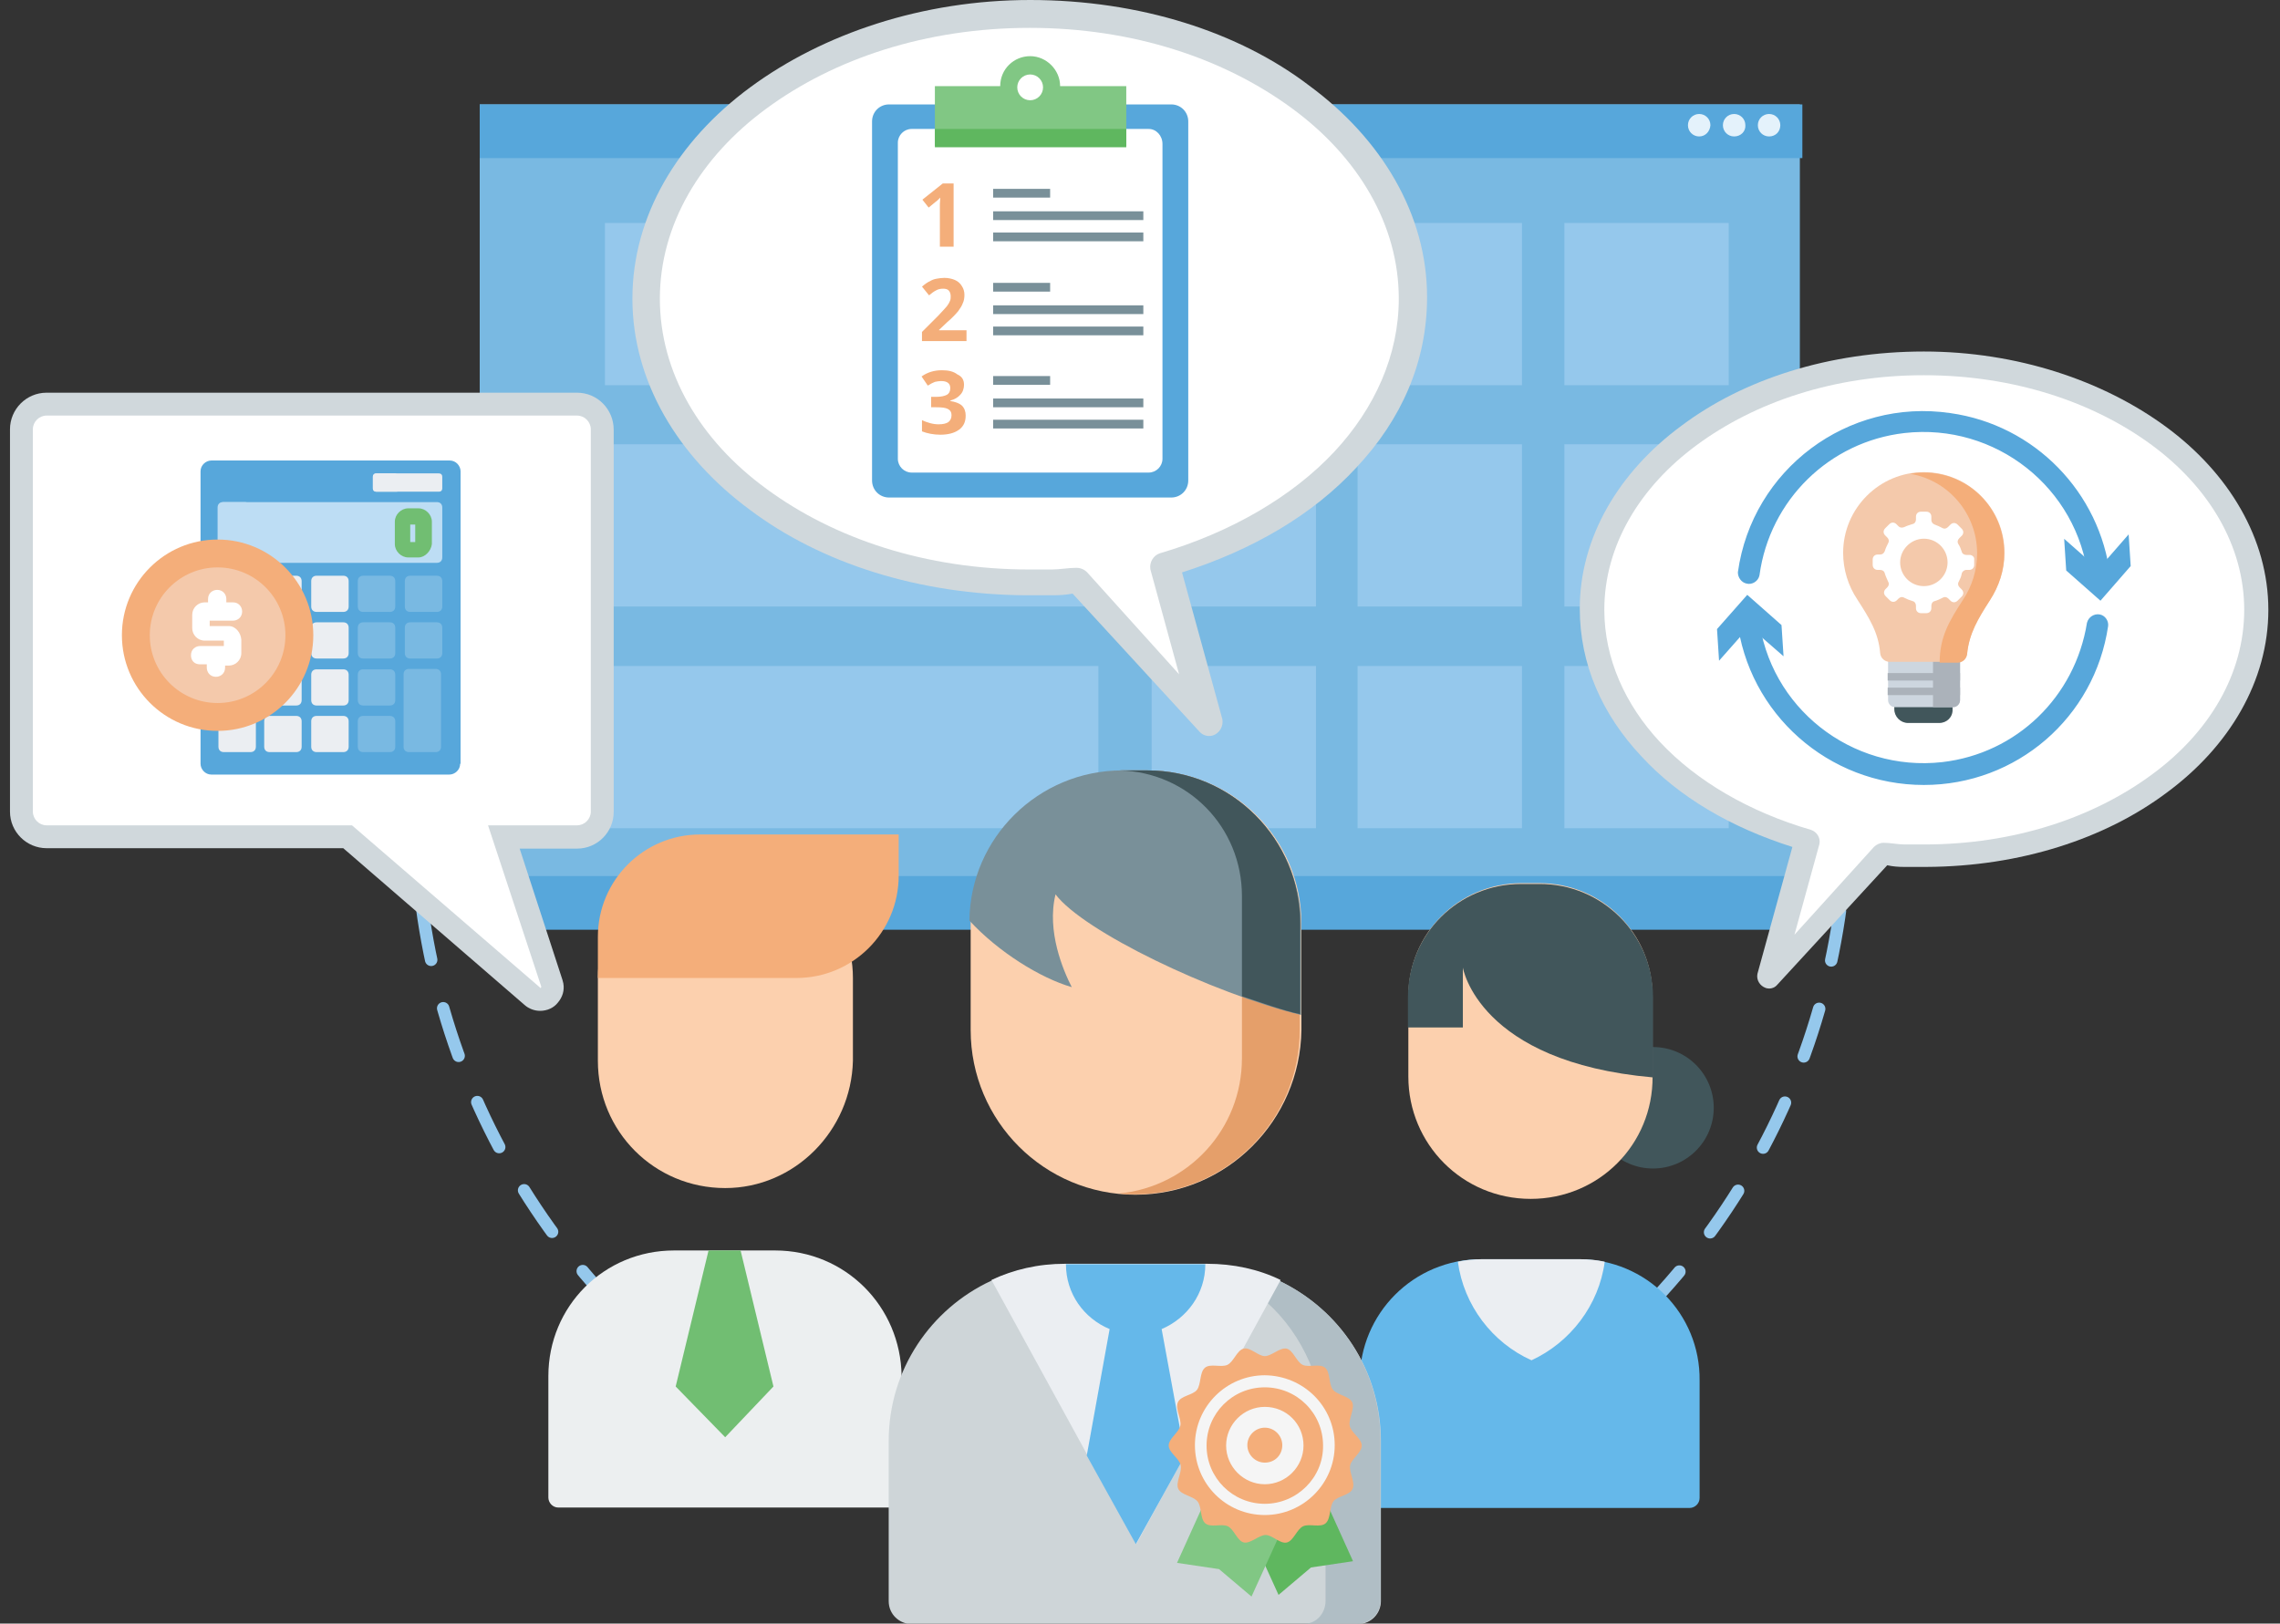 <?xml version="1.0" encoding="utf-8"?>
<!-- Generator: Adobe Illustrator 21.1.0, SVG Export Plug-In . SVG Version: 6.00 Build 0)  -->
<svg version="1.1" id="design" xmlns="http://www.w3.org/2000/svg" xmlns:xlink="http://www.w3.org/1999/xlink" x="0px" y="0px"
	 viewBox="0 0 548 390.3" style="enable-background:new 0 0 548 390.3;" xml:space="preserve">
<rect x="0" y="0" width="548" height="390.3" fill="#333333" stroke="none"/>
<style type="text/css">
	.st0{fill:none;stroke:#95C8EC;stroke-width:3;stroke-linecap:round;stroke-miterlimit:10;stroke-dasharray:12.011,12.011;}
	.st1{display:none;}
	.st2{display:inline;fill:#6A797F;}
	.st3{display:inline;fill:#F5FBF7;}
	.st4{display:inline;fill:#D0D8DC;}
	.st5{display:inline;fill:#90A4AE;}
	.st6{fill:#79B9E2;}
	.st7{fill:#57A7DB;}
	.st8{fill:#E4F2FB;}
	.st9{fill:#95C8EC;}
	.st10{fill:#D0D8DC;}
	.st11{fill:#FFFFFF;}
	.st12{fill:#81C784;}
	.st13{fill:#5FB75F;}
	.st14{fill:#799099;}
	.st15{fill:#F4AE7A;}
	.st16{fill:#BDDDF4;}
	.st17{fill:#EBEEF2;}
	.st18{fill:#71BE72;}
	.st19{fill:#F4C9AB;}
	.st20{fill:#57A7DB;stroke:#57A7DB;stroke-miterlimit:10;}
	.st21{fill:#41565B;}
	.st22{fill:#CDD6DF;}
	.st23{fill:#ABB2BA;}
	.st24{fill:#FCD0AE;}
	.st25{fill:#ECEFF0;}
	.st26{fill:#65B8EA;}
	.st27{fill:#CED5D8;}
	.st28{fill:#B0BEC5;}
	.st29{fill:#E59F6A;}
	.st30{fill:#F5F5F5;}
</style>
<g>
	<circle class="st0" cx="271.9" cy="195.1" r="172"/>
</g>
<g>
	<g id="_Group_6_3_" class="st1">
		<path id="_Path_4_3_" class="st2" d="M131.8,26.4c-4.1,0-7.5,3.4-7.5,7.5l0,0l0,0v183.7c0,4.1,3.3,7.5,7.2,7.5l0,0h284.7
			c4.1,0,7.5-3.4,7.5-7.5l0,0V33.9c0-4.1-3.4-7.5-7.5-7.5l0,0L131.8,26.4L131.8,26.4z"/>
		<path id="_Path_5_3_" class="st3" d="M108.1,233.4H440c8.7,0,15.7-7.1,15.7-15.7H92.2C92.2,226.3,99.3,233.4,108.1,233.4z"/>
		<path id="_Path_6_3_" class="st4" d="M94.7,226.1c2.9,4.5,8,7.2,13.2,7.5h331.9c5.4,0.1,10.5-2.7,13.2-7.5H94.7z"/>
		<circle id="_Path_7_3_" class="st5" cx="121" cy="221.4" r="1.7"/>
		<circle id="_Path_8_3_" class="st5" cx="116.1" cy="221.4" r="1.9"/>
		<circle id="_Path_9_3_" class="st5" cx="111.2" cy="221.4" r="1.9"/>
	</g>
	<g>
		<g id="_Group_2-2_4_">
			<rect x="115.3" y="25.1" class="st6" width="317.3" height="197.9"/>
		</g>
		<rect id="_Path_18_3_" x="115.3" y="25.1" class="st7" width="317.9" height="12.9"/>
		<rect id="_Path_18_1_" x="115.3" y="210.6" class="st7" width="317.9" height="12.9"/>
		<g id="_Group_4_4_">
			<path id="_Path_19_3_" class="st8" d="M408.4,32.8L408.4,32.8c-1.5,0-2.7-1.2-2.7-2.7l0,0c0-1.5,1.2-2.7,2.7-2.7l0,0
				c1.5,0,2.7,1.2,2.7,2.7l0,0C411,31.6,409.9,32.8,408.4,32.8z"/>
			<path id="_Path_20_3_" class="st8" d="M416.8,32.8L416.8,32.8c-1.5,0-2.7-1.2-2.7-2.7l0,0c0-1.5,1.2-2.7,2.7-2.7l0,0
				c1.5,0,2.7,1.2,2.7,2.7l0,0C419.6,31.6,418.4,32.8,416.8,32.8z"/>
			<path id="_Path_21_3_" class="st8" d="M425.2,32.8L425.2,32.8c-1.5,0-2.7-1.2-2.7-2.7l0,0c0-1.5,1.2-2.7,2.7-2.7l0,0
				c1.5,0,2.7,1.2,2.7,2.7l0,0C427.9,31.6,426.8,32.8,425.2,32.8z"/>
		</g>
		<rect id="_Path_23_3_" x="276.8" y="53.6" class="st9" width="39.5" height="39"/>
		<rect id="_Path_25_4_" x="145.4" y="106.8" class="st9" width="118.6" height="39"/>
		<rect id="_Path_25_5_" x="145.4" y="53.6" class="st9" width="118.6" height="39"/>
		<rect id="_Path_26_3_" x="145.4" y="160.1" class="st9" width="118.6" height="39"/>
		<rect id="_Path_27_5_" x="326.3" y="53.6" class="st9" width="39.5" height="39"/>
		<rect id="_Path_28_3_" x="276.8" y="106.8" class="st9" width="39.5" height="39"/>
		<rect id="_Path_29_3_" x="326.3" y="106.8" class="st9" width="39.5" height="39"/>
		<rect id="_Path_30_4_" x="376" y="106.8" class="st9" width="39.5" height="39"/>
		<rect id="_Path_30-2_4_" x="376" y="53.6" class="st9" width="39.5" height="39"/>
		<rect id="_Path_31_3_" x="276.8" y="160.1" class="st9" width="39.5" height="39"/>
		<rect id="_Path_32_3_" x="326.3" y="160.1" class="st9" width="39.5" height="39"/>
		<rect id="_Path_32_4_" x="376" y="160.1" class="st9" width="39.5" height="39"/>
	</g>
</g>
<g>
	<g>
		<path class="st10" d="M152,71.8c0,19.8,10.9,38,28.3,50.8c16.9,12.7,40.5,20.4,66.6,20.5h6.2c1.5,0,3.1-0.1,4.7-0.4l30.6,33.3
			c0.9,0.9,2.1,1.1,3.1,0.8c1.6-0.5,2.6-2.2,2.3-3.9l-9.7-35.3c17-5.4,31.5-13.9,41.9-25.2c10.9-11.6,17-25.5,17-41
			c0-19.8-10.9-38-28.3-50.8C297.8,7.7,274,0,247.6,0c-25.9,0-49.8,8.1-67.3,21S152,52,152,71.8z"/>
		<g id="XMLID_2_">
			<g>
				<path class="st11" d="M158.6,71.8c0,17.8,9.7,34.1,25.6,45.7c16.3,12,38.4,19.4,63.2,19.4h5.4c2,0,3.9-0.4,5.9-0.4
					c1,0,2,0.4,2.7,1.2l22,24.4l-6.9-25.2c-0.3-1.7,0.7-3.4,2.3-3.9c17-5,31.8-13.6,41.9-24.4c9.7-10.4,15.5-23.2,15.5-36.8
					c0-17.8-9.8-34.1-25.6-45.7c-16.3-12-38.2-19.4-63.1-19.4s-47,7.4-63.3,19.4C168.4,37.7,158.6,54,158.6,71.8z"/>
			</g>
			<g>
			</g>
		</g>
	</g>
	<g>
		<g>
			<g>
				<g>
					<g>
						<g>
							<g>
								<g>
									<g>
										<path class="st7" d="M251.7,25.1c-2.3,0-5.9,0-8.2,0h-29.8c-2.3,0-4.1,1.8-4.1,4.1v86.3c0,2.3,1.8,4.1,4.1,4.1h29.8
											c2.3,0,5.9,0,8.2,0h29.8c2.3,0,4.1-1.8,4.1-4.1V29.2c0-2.3-1.8-4.1-4.1-4.1L251.7,25.1z"/>
									</g>
								</g>
							</g>
							<g>
								<g>
									<g>
										<g>
											<g>
												<g>
													<g>
														<g>
															<g>
																<path class="st11" d="M276.1,31h-57c-1.8,0-3.3,1.5-3.3,3.3v76c0,1.8,1.5,3.3,3.3,3.3h57c1.8,0,3.3-1.5,3.3-3.3
																	V48.2V34.6C279.4,32.6,277.9,31,276.1,31z"/>
															</g>
														</g>
													</g>
												</g>
											</g>
										</g>
									</g>
								</g>
							</g>
							<g>
								<g>
									<path class="st12" d="M254.8,20.7c0-3.9-3.3-7.2-7.2-7.2s-7.2,3.1-7.2,7.2h-15.7v14.4h46V20.7H254.8z"/>
								</g>
							</g>
						</g>
					</g>
				</g>
				<g>
					<g>
						<circle class="st11" cx="247.6" cy="21" r="3.1"/>
					</g>
				</g>
			</g>
			<g>
				<g>
					<rect x="224.7" y="31" class="st13" width="46" height="4.4"/>
				</g>
			</g>
			<g>
				<g>
					<g>
						<g>
							<rect x="238.7" y="45.4" class="st14" width="13.7" height="2.1"/>
						</g>
					</g>
					<g>
						<g>
							<rect x="238.7" y="50.8" class="st14" width="36.1" height="2.1"/>
						</g>
					</g>
					<g>
						<g>
							<rect x="238.7" y="55.9" class="st14" width="36.1" height="2.1"/>
						</g>
					</g>
				</g>
				<g>
					<g>
						<g>
							<rect x="238.7" y="73.4" class="st14" width="36.1" height="2.1"/>
						</g>
					</g>
					<g>
						<g>
							<rect x="238.7" y="78.5" class="st14" width="36.1" height="2.1"/>
						</g>
					</g>
					<g>
						<g>
							<rect x="238.7" y="68" class="st14" width="13.7" height="2.1"/>
						</g>
					</g>
				</g>
				<g>
					<g>
						<g>
							<rect x="238.7" y="95.8" class="st14" width="36.1" height="2.1"/>
						</g>
					</g>
					<g>
						<g>
							<rect x="238.7" y="100.9" class="st14" width="36.1" height="2.1"/>
						</g>
					</g>
					<g>
						<g>
							<rect x="238.7" y="90.4" class="st14" width="13.7" height="2.1"/>
						</g>
					</g>
				</g>
				<g>
					<path class="st15" d="M229.1,59.3h-3.2v-8.8l0-1.4l0.1-1.6c-0.5,0.5-0.9,0.9-1.1,1l-1.7,1.4l-1.5-1.9l4.9-3.9h2.6V59.3z"/>
				</g>
				<g>
					<path class="st15" d="M232.2,82h-10.6v-2.2l3.8-3.8c1.1-1.2,1.9-2,2.2-2.4c0.3-0.4,0.6-0.9,0.7-1.2c0.2-0.4,0.2-0.8,0.2-1.2
						c0-0.6-0.2-1.1-0.5-1.4c-0.3-0.3-0.8-0.4-1.3-0.4c-0.6,0-1.2,0.1-1.7,0.4c-0.6,0.3-1.1,0.7-1.7,1.2l-1.7-2.1
						c0.7-0.6,1.4-1.1,1.9-1.3c0.5-0.3,1-0.5,1.6-0.6c0.6-0.1,1.2-0.2,1.9-0.2c0.9,0,1.8,0.2,2.5,0.5c0.7,0.3,1.3,0.8,1.7,1.5
						c0.4,0.6,0.6,1.3,0.6,2.1c0,0.7-0.1,1.4-0.4,2c-0.2,0.6-0.6,1.2-1.1,1.9c-0.5,0.6-1.4,1.6-2.7,2.7l-1.9,1.8v0.1h6.6V82z"/>
				</g>
				<g>
					<path class="st15" d="M231.7,92.5c0,0.9-0.3,1.8-0.9,2.4c-0.6,0.7-1.4,1.1-2.4,1.4v0.1c1.2,0.2,2.1,0.5,2.8,1.1
						c0.6,0.6,0.9,1.4,0.9,2.4c0,1.5-0.5,2.6-1.6,3.4s-2.6,1.2-4.5,1.2c-1.6,0-3.1-0.3-4.4-0.8v-2.7c0.6,0.3,1.2,0.5,1.9,0.7
						c0.7,0.2,1.4,0.3,2.1,0.3c1.1,0,1.8-0.2,2.3-0.5c0.5-0.4,0.8-0.9,0.8-1.7c0-0.7-0.3-1.2-0.9-1.5c-0.6-0.3-1.5-0.4-2.8-0.4h-1.2
						v-2.5h1.2c1.2,0,2-0.2,2.6-0.5c0.5-0.3,0.8-0.8,0.8-1.6c0-1.1-0.7-1.7-2.2-1.7c-0.5,0-1,0.1-1.5,0.2c-0.5,0.2-1.1,0.5-1.7,0.9
						l-1.5-2.2c1.4-1,3-1.5,4.9-1.5c1.6,0,2.8,0.3,3.7,1C231.2,90.5,231.7,91.3,231.7,92.5z"/>
				</g>
			</g>
		</g>
	</g>
</g>
<g>
	<g>
		<path class="st11" d="M129.9,240.3c-0.7,0-1.4-0.3-1.9-0.7l-44.4-38.3H11.2c-3.3,0-6.1-2.7-6.1-6.1v-91.9c0-3.3,2.7-6.1,6.1-6.1
			h127.5c3.3,0,6.1,2.7,6.1,6.1v91.9c0,3.3-2.7,6.1-6.1,6.1h-17.6l11.7,35.4l0,0.2c0.1,0.9-0.1,1.7-0.7,2.4
			C131.6,240,130.8,240.3,129.9,240.3z"/>
		<path class="st10" d="M138.7,99.9c1.8,0,3.3,1.5,3.3,3.3v91.9c0,1.8-1.5,3.3-3.3,3.3h-21.4l12.8,38.8c0,0.1-0.1,0.3-0.2,0.3
			c0,0-0.1,0-0.1-0.1l-45.2-39H11.2c-1.8,0-3.3-1.5-3.3-3.3v-91.9c0-1.8,1.5-3.3,3.3-3.3H138.7 M138.7,94.4H11.2
			c-4.9,0-8.8,4-8.8,8.8v91.9c0,4.9,4,8.8,8.8,8.8h71.3l43.6,37.7c1,0.9,2.4,1.4,3.7,1.4c1.7,0,3.3-0.7,4.3-2
			c1.1-1.3,1.6-2.9,1.3-4.6l-0.1-0.4l-0.1-0.4L124.9,204h13.8c4.9,0,8.8-4,8.8-8.8v-91.9C147.5,98.4,143.6,94.4,138.7,94.4
			L138.7,94.4z"/>
	</g>
	<g>
		<g>
			<path class="st7" d="M110.6,183.6c0,1.5-1.3,2.6-2.6,2.6H50.8c-1.5,0-2.6-1.3-2.6-2.6v-70.3c0-1.5,1.3-2.6,2.6-2.6h57.3
				c1.5,0,2.6,1.3,2.6,2.6V183.6z"/>
		</g>
		<g>
			<path class="st16" d="M106.3,134c0,0.8-0.5,1.3-1.3,1.3H53.8c-0.8,0-1.3-0.5-1.3-1.3v-12c0-0.8,0.5-1.3,1.3-1.3H105
				c0.8,0,1.3,0.5,1.3,1.3V134z"/>
			<path class="st16" d="M58.2,134v-12c0-0.8,0.5-1.3,1.3-1.3h-5.9c-0.8,0-1.3,0.5-1.3,1.3v12c0,0.8,0.5,1.3,1.3,1.3h5.9
				C58.7,135.3,58.2,134.8,58.2,134z"/>
		</g>
		<g>
			<path class="st17" d="M61.5,145.8c0,0.8-0.5,1.3-1.3,1.3h-6.4c-0.8,0-1.3-0.5-1.3-1.3v-6.1c0-0.8,0.5-1.3,1.3-1.3h6.4
				c0.8,0,1.3,0.5,1.3,1.3V145.8z"/>
			<path class="st17" d="M72.5,145.8c0,0.8-0.5,1.3-1.3,1.3h-6.4c-0.8,0-1.3-0.5-1.3-1.3v-6.1c0-0.8,0.5-1.3,1.3-1.3h6.4
				c0.8,0,1.3,0.5,1.3,1.3V145.8z"/>
			<path class="st17" d="M83.8,145.8c0,0.8-0.5,1.3-1.3,1.3h-6.4c-0.8,0-1.3-0.5-1.3-1.3v-6.1c0-0.8,0.5-1.3,1.3-1.3h6.4
				c0.8,0,1.3,0.5,1.3,1.3V145.8L83.8,145.8z"/>
		</g>
		<g>
			<path class="st6" d="M95,145.8c0,0.8-0.5,1.3-1.3,1.3h-6.4c-0.8,0-1.3-0.5-1.3-1.3v-6.1c0-0.8,0.5-1.3,1.3-1.3h6.4
				c0.8,0,1.3,0.5,1.3,1.3V145.8z"/>
			<path class="st6" d="M106.3,145.8c0,0.8-0.5,1.3-1.3,1.3h-6.4c-0.8,0-1.3-0.5-1.3-1.3v-6.1c0-0.8,0.5-1.3,1.3-1.3h6.4
				c0.8,0,1.3,0.5,1.3,1.3V145.8z"/>
		</g>
		<g>
			<path class="st17" d="M61.5,157c0,0.8-0.5,1.3-1.3,1.3h-6.4c-0.8,0-1.3-0.5-1.3-1.3v-6.1c0-0.8,0.5-1.3,1.3-1.3h6.4
				c0.8,0,1.3,0.5,1.3,1.3V157z"/>
			<path class="st17" d="M72.5,157c0,0.8-0.5,1.3-1.3,1.3h-6.4c-0.8,0-1.3-0.5-1.3-1.3v-6.1c0-0.8,0.5-1.3,1.3-1.3h6.4
				c0.8,0,1.3,0.5,1.3,1.3V157z"/>
			<path class="st17" d="M83.8,157c0,0.8-0.5,1.3-1.3,1.3h-6.4c-0.8,0-1.3-0.5-1.3-1.3v-6.1c0-0.8,0.5-1.3,1.3-1.3h6.4
				c0.8,0,1.3,0.5,1.3,1.3V157L83.8,157z"/>
		</g>
		<g>
			<path class="st6" d="M95,157c0,0.8-0.5,1.3-1.3,1.3h-6.4c-0.8,0-1.3-0.5-1.3-1.3v-6.1c0-0.8,0.5-1.3,1.3-1.3h6.4
				c0.8,0,1.3,0.5,1.3,1.3V157z"/>
			<path class="st6" d="M106.3,157c0,0.8-0.5,1.3-1.3,1.3h-6.4c-0.8,0-1.3-0.5-1.3-1.3v-6.1c0-0.8,0.5-1.3,1.3-1.3h6.4
				c0.8,0,1.3,0.5,1.3,1.3V157z"/>
		</g>
		<g>
			<path class="st17" d="M61.5,168.3c0,0.8-0.5,1.3-1.3,1.3h-6.4c-0.8,0-1.3-0.5-1.3-1.3v-6.1c0-0.8,0.5-1.3,1.3-1.3h6.4
				c0.8,0,1.3,0.5,1.3,1.3V168.3z"/>
			<path class="st17" d="M72.5,168.3c0,0.8-0.5,1.3-1.3,1.3h-6.4c-0.8,0-1.3-0.5-1.3-1.3v-6.1c0-0.8,0.5-1.3,1.3-1.3h6.4
				c0.8,0,1.3,0.5,1.3,1.3V168.3z"/>
			<path class="st17" d="M83.8,168.3c0,0.8-0.5,1.3-1.3,1.3h-6.4c-0.8,0-1.3-0.5-1.3-1.3v-6.1c0-0.8,0.5-1.3,1.3-1.3h6.4
				c0.8,0,1.3,0.5,1.3,1.3V168.3L83.8,168.3z"/>
		</g>
		<path class="st6" d="M95,168.3c0,0.8-0.5,1.3-1.3,1.3h-6.4c-0.8,0-1.3-0.5-1.3-1.3v-6.1c0-0.8,0.5-1.3,1.3-1.3h6.4
			c0.8,0,1.3,0.5,1.3,1.3V168.3z"/>
		<g>
			<path class="st17" d="M61.5,179.5c0,0.8-0.5,1.3-1.3,1.3h-6.4c-0.8,0-1.3-0.5-1.3-1.3v-6.1c0-0.8,0.5-1.3,1.3-1.3h6.4
				c0.8,0,1.3,0.5,1.3,1.3V179.5z"/>
			<path class="st17" d="M72.5,179.5c0,0.8-0.5,1.3-1.3,1.3h-6.4c-0.8,0-1.3-0.5-1.3-1.3v-6.1c0-0.8,0.5-1.3,1.3-1.3h6.4
				c0.8,0,1.3,0.5,1.3,1.3V179.5z"/>
			<path class="st17" d="M83.8,179.5c0,0.8-0.5,1.3-1.3,1.3h-6.4c-0.8,0-1.3-0.5-1.3-1.3v-6.1c0-0.8,0.5-1.3,1.3-1.3h6.4
				c0.8,0,1.3,0.5,1.3,1.3V179.5L83.8,179.5z"/>
		</g>
		<g>
			<path class="st6" d="M95,179.5c0,0.8-0.5,1.3-1.3,1.3h-6.4c-0.8,0-1.3-0.5-1.3-1.3v-6.1c0-0.8,0.5-1.3,1.3-1.3h6.4
				c0.8,0,1.3,0.5,1.3,1.3V179.5z"/>
			<path class="st6" d="M98.3,160.8c-0.8,0-1.3,0.5-1.3,1.3v17.4c0,0.8,0.5,1.3,1.3,1.3h6.4c0.8,0,1.3-0.5,1.3-1.3v-17.4
				c0-0.8-0.5-1.3-1.3-1.3H98.3z"/>
		</g>
		<path class="st17" d="M90.4,113.8c-0.5,0-0.8,0.3-0.8,0.8v2.8c0,0.5,0.3,0.8,0.8,0.8h15.1c0.5,0,0.8-0.3,0.8-0.8v-2.8
			c0-0.5-0.3-0.8-0.8-0.8L90.4,113.8z"/>
		<path class="st17" d="M94.8,117.4v-2.8c0-0.5,0.3-0.8,0.8-0.8h-5.1c-0.5,0-0.8,0.3-0.8,0.8v2.8c0,0.5,0.3,0.8,0.8,0.8h5.1
			C95,118.1,94.8,117.9,94.8,117.4z"/>
		<path class="st18" d="M100.6,134h-2.5c-1.7,0-3.2-1.5-3.2-3.2v-5.4c0-1.7,1.5-3.2,3.2-3.2h2.5c1.7,0,3.2,1.5,3.2,3.2v5.4
			C103.6,132.5,102.1,134,100.6,134z M98.6,130.3h1.2v-4.2h-1.2V130.3z"/>
		<g>
			<circle class="st15" cx="52.3" cy="152.7" r="23"/>
			<circle class="st19" cx="52.3" cy="152.7" r="16.3"/>
			<path class="st11" d="M55,150.5h-4.6v-1.3H56c1.1,0,2.2-0.8,2.2-2.2c0-1.1-0.8-2.2-2.2-2.2h-1.6V144c0-1.1-0.8-2.2-2.2-2.2
				c-1.1,0-2.2,0.8-2.2,2.2v0.8h-0.8c-1.6,0-3,1.3-3,3v3.2c0,1.6,1.3,3,3,3h4.6v1.3h-5.7c-1.1,0-2.2,0.8-2.2,2.2
				c0,1.3,0.8,2.2,2.2,2.2h1.6v0.8c0,1.1,0.8,2.2,2.2,2.2c1.1,0,2.2-0.8,2.2-2.2v-0.5H55c1.6,0,3-1.3,3-3v-3.2
				C57.9,152.1,56.6,150.5,55,150.5z"/>
		</g>
	</g>
</g>
<g>
	<g>
		<path class="st10" d="M520.6,102.6c-15.1-11.1-35.8-18.1-58.2-18.1c-22.8,0-43.4,6.7-58.2,17.8c-15.1,11.1-24.5,26.9-24.5,44
			c0,13.4,5.4,25.5,14.8,35.5c9,9.8,21.5,17.1,36.3,21.8l-8.4,30.5c-0.3,1.5,0.6,2.9,2,3.4c0.9,0.3,2,0.1,2.7-0.7l26.5-28.8
			c1.3,0.3,2.7,0.4,4,0.4h5.4c22.6-0.1,43-6.8,57.7-17.8c15.1-11.1,24.5-26.9,24.5-44S535.7,113.7,520.6,102.6z"/>
		<g id="XMLID_1_">
			<g>
				<path class="st11" d="M539.4,146.6c0,15.4-8.4,29.5-22.2,39.6C503.1,196.6,484,203,462.5,203h-4.7c-1.7,0-3.4-0.4-5.1-0.4
					c-0.8,0-1.7,0.4-2.3,1l-19.1,21.1l6-21.8c0.3-1.5-0.6-2.9-2-3.4c-14.8-4.3-27.5-11.7-36.3-21.1c-8.4-9-13.4-20.1-13.4-31.8
					c0-15.4,8.5-29.5,22.2-39.6c14.1-10.4,33.1-16.8,54.6-16.8c21.5,0,40.7,6.4,54.8,16.8C530.9,117.1,539.4,131.2,539.4,146.6z"/>
			</g>
			<g>
			</g>
		</g>
	</g>
	<g>
		<g>
			<path class="st20" d="M462.4,188.2c-22.6,0-41.8-16.9-44.4-39.4c-0.1-1.2,0.8-2.2,1.9-2.3c1.1-0.1,2.1,0.7,2.3,1.8
				c2.5,22.1,22.6,37.9,44.7,35.4c18.1-2.1,32.3-15.9,35.2-33.9c0.3-1.1,1.4-1.8,2.5-1.6c1,0.2,1.7,1.2,1.6,2.2
				C503,172.2,484.4,188.2,462.4,188.2L462.4,188.2z"/>
			<polygon class="st20" points="428.1,156.6 420.4,149.9 413.6,157.6 413.2,151.4 420,143.7 427.7,150.5 			"/>
			<path class="st20" d="M504.5,140.9c-1.1,0-2-0.8-2.1-1.9c-2.5-22.1-22.6-37.9-44.7-35.4c-18.3,2.1-32.8,16.3-35.3,34.6
				c-0.2,1.1-1.4,1.9-2.5,1.6c-1-0.2-1.7-1.2-1.7-2.2c3.4-24.4,26.1-41.4,50.5-37.8c20,2.8,35.6,18.8,38,38.8
				c0.1,1.2-0.7,2.2-1.9,2.3H504.5z"/>
			<polygon class="st20" points="496.7,130.7 504.4,137.5 511.2,129.7 511.6,135.9 504.8,143.7 497.1,136.9 			"/>
		</g>
		<g>
			<g>
				<g>
					<g>
						<g>
							<g>
								<g>
									<path class="st21" d="M466.1,173.8h-7.5c-1.8,0-3.3-1.5-3.3-3.3v-4.4h14v4.4C469.4,172.4,467.9,173.8,466.1,173.8z"/>
									<path class="st22" d="M469.4,170h-13.9c-1,0-1.7-0.8-1.7-1.7v-11.9c0-1,0.8-1.7,1.7-1.7h13.9c1,0,1.7,0.8,1.7,1.7v11.9
										C471.1,169.2,470.3,170,469.4,170z"/>
									<path class="st23" d="M469.4,154.7h-4.8V170h4.8c1,0,1.7-0.8,1.7-1.7v-11.9C471.1,155.5,470.3,154.7,469.4,154.7z"/>
									<path class="st19" d="M481.8,132.9c0-10.7-8.7-19.4-19.4-19.4s-19.4,8.7-19.4,19.4c0,4,1.2,7.9,3.4,11.2
										c2.9,4.5,5.1,8,5.5,12.9c0.1,1.2,1.1,2.1,2.3,2.1h16.3c1.2,0,2.2-0.9,2.3-2.1c0.5-4.9,2.6-8.4,5.5-12.9
										C480.5,140.9,481.8,137,481.8,132.9z"/>
									<path class="st15" d="M462.4,113.6c-1.1,0-2.2,0.1-3.3,0.3c9.1,1.5,16.1,9.5,16.1,19.1c0,4-1.2,7.9-3.4,11.2
										c-3.3,5.1-5.6,8.9-5.6,15.1h4.3c1.2,0,2.2-0.9,2.3-2.1c0.5-4.9,2.6-8.4,5.5-12.9c2.1-3.3,3.4-7.1,3.4-11.2
										C481.8,122.2,473.1,113.6,462.4,113.6z"/>
								</g>
							</g>
						</g>
					</g>
					<path class="st11" d="M473.4,133.4h-0.8c-0.5,0-1-0.3-1.1-0.8c-0.2-0.6-0.4-1.2-0.8-1.8c-0.3-0.5-0.2-1,0.2-1.4l0.6-0.6
						c0.5-0.5,0.5-1.2,0-1.7l-1-1c-0.5-0.5-1.2-0.5-1.7,0l-0.6,0.6c-0.4,0.4-0.9,0.5-1.4,0.2c-0.6-0.3-1.2-0.6-1.8-0.8
						c-0.5-0.2-0.8-0.6-0.8-1.1v-0.8c0-0.7-0.5-1.2-1.2-1.2h-1.3c-0.7,0-1.2,0.5-1.2,1.2v0.7c0,0.5-0.3,1-0.9,1.1
						c-0.6,0.2-1.3,0.4-1.9,0.7c-0.5,0.2-1,0.2-1.4-0.2l-0.5-0.5c-0.5-0.5-1.2-0.5-1.7,0l-1,1c-0.5,0.5-0.5,1.2,0,1.7l0.5,0.5
						c0.4,0.4,0.5,0.9,0.2,1.4c-0.3,0.6-0.6,1.2-0.8,1.9c-0.2,0.5-0.6,0.8-1.1,0.8h-0.6c-0.7,0-1.2,0.5-1.2,1.2v1.3
						c0,0.7,0.5,1.2,1.2,1.2h0.6c0.5,0,1,0.3,1.1,0.8c0.2,0.7,0.5,1.3,0.8,2c0.3,0.5,0.2,1-0.2,1.4l-0.4,0.4c-0.5,0.5-0.5,1.2,0,1.7
						l1,1c0.5,0.5,1.2,0.5,1.7,0l0.4-0.4c0.4-0.4,0.9-0.5,1.4-0.2c0.6,0.3,1.3,0.6,2,0.8c0.5,0.1,0.8,0.6,0.8,1.1v0.6
						c0,0.7,0.5,1.2,1.2,1.2h1.3c0.7,0,1.2-0.5,1.2-1.2v-0.6c0-0.5,0.3-1,0.8-1.1c0.7-0.2,1.3-0.5,1.9-0.8c0.5-0.3,1-0.2,1.4,0.2
						l0.5,0.5c0.5,0.5,1.2,0.5,1.7,0l1-1c0.5-0.5,0.5-1.2,0-1.7l-0.5-0.5c-0.4-0.4-0.5-0.9-0.2-1.4c0.3-0.6,0.6-1.2,0.7-1.9
						c0.1-0.5,0.6-0.9,1.1-0.9h0.7c0.7,0,1.2-0.5,1.2-1.2v-1.3C474.6,133.9,474,133.4,473.4,133.4z M462.4,140.9
						c-3.2,0-5.7-2.6-5.7-5.7s2.6-5.7,5.7-5.7c3.2,0,5.7,2.6,5.7,5.7S465.6,140.9,462.4,140.9z"/>
				</g>
				<g>
					<rect x="453.7" y="161.8" class="st23" width="17.4" height="1.8"/>
					<rect x="453.7" y="165.3" class="st23" width="17.4" height="1.8"/>
				</g>
			</g>
		</g>
	</g>
</g>
<g>
	<g>
		<path class="st24" d="M174.3,285.6L174.3,285.6c-17,0-30.6-13.6-30.6-30.6v-19.9c0-15.8,12.6-28.4,28.4-28.4h4.5
			c15.8,0,28.4,12.6,28.4,28.4V255C204.6,271.8,191,285.6,174.3,285.6z"/>
		<path class="st25" d="M186.3,300.6H162c-16.8,0-30.2,13.4-30.2,30.2v29.2c0,1.2,1,2.4,2.4,2.4h80.1c1.2,0,2.4-1,2.4-2.4v-29.2
			C216.5,314,203.1,300.6,186.3,300.6z"/>
		<polygon class="st18" points="178,300.6 170.3,300.6 162.4,333.3 174.3,345.5 185.9,333.3 		"/>
		<path class="st15" d="M143.7,235.1h47.7c13.6,0,24.6-11,24.6-24.6v-9.9h-47.7c-13.6,0-24.6,11-24.6,24.6
			C143.7,225.1,143.7,235.1,143.7,235.1z"/>
	</g>
	<g>
		<circle class="st21" cx="397.3" cy="266.3" r="14.6"/>
		<path class="st24" d="M367.9,288.2L367.9,288.2c-16.4,0-29.4-13.2-29.4-29.4v-19.3c0-15.2,12.2-27.2,27.2-27.2h4.3
			c15.2,0,27.2,12.2,27.2,27.2v19.3C397.3,275.1,384.3,288.2,367.9,288.2z"/>
		<path class="st26" d="M379.5,302.7h-23.5c-16.2,0-29.2,13-29.2,29.2v28.2c0,1.2,1,2.4,2.4,2.4h76.9c1.2,0,2.4-1,2.4-2.4v-28.2
			C408.7,315.8,395.7,302.7,379.5,302.7z"/>
		<path class="st21" d="M397.3,239.6V259c-42-3.7-45.7-26.4-45.7-26.4v14.4h-13.2v-7.3c0-15.2,12.2-27.2,27.2-27.2h4.3
			C385.1,212.4,397.3,224.7,397.3,239.6z"/>
		<path class="st17" d="M385.7,303.3c-1.8-0.4-3.9-0.6-5.9-0.6h-23.5c-2,0-4.1,0.2-5.9,0.6c1.4,10.5,8.3,19.5,17.7,23.7
			C377.4,322.7,384.3,313.8,385.7,303.3z"/>
	</g>
	<g>
		<path class="st27" d="M290,304.9h-34.1c-6.5,0-12.4,0.2-17.7,3c-14.4,6.7-24.6,21.3-24.6,38.5v38.5c0,3.2,2.6,5.5,5.5,5.5h107.3
			c3.2,0,5.5-2.6,5.5-5.5v-38.5c0-17-9.9-31.6-24.5-38.5C302.4,305.1,296.3,304.9,290,304.9z"/>
		<path class="st28" d="M290,304.9h-8.7c8.7,0,17,2.4,23.1,8.1c8.7,7.7,14.2,19.9,14.2,33.3v38.5c0,3.2-2.4,5.5-4.9,5.5h12.6
			c3.2,0,5.5-2.6,5.5-5.5v-38.5c0-17-9.9-31.6-24.5-38.5C302.4,305.1,296.3,304.9,290,304.9z"/>
		<path class="st17" d="M273.1,371.2l34.7-63.5c-5.3-2.6-11.4-3.9-17.7-3.9h-34.1c-6.5,0-12.4,1.4-17.7,3.9L273.1,371.2z"/>
		<path class="st26" d="M279.2,319.5c6.1-2.6,10.5-8.5,10.5-15.6h-33.5c0,7.1,4.3,13,10.5,15.6l-5.5,30.4l11.8,21.3l11.8-21.3
			L279.2,319.5z"/>
		<path class="st24" d="M272.9,287.2L272.9,287.2c-21.9,0-39.6-17.7-39.6-39.6v-25.6c0-20.3,16.4-36.7,36.7-36.7h6.1
			c20.3,0,36.7,16.4,36.7,36.7v25.6C312.5,269.4,294.8,287.2,272.9,287.2z"/>
		<path class="st29" d="M275.8,185.2h-6.1c-0.2,0-0.4,0-0.6,0c16.4,0.4,29.4,13.6,29.4,30.2v39c0,17-12.8,30.8-29.4,32.5
			c1.2,0.2,2.6,0.2,3.7,0.2l0,0c21.9,0,39.6-17.7,39.6-39.6v-25.6C312.5,201.8,296.1,185.2,275.8,185.2z"/>
		<path class="st14" d="M275.8,185.2h-6.1c-20.1,0-36.5,16.2-36.7,36.1c6.9,7.5,17,13.8,24.6,16c-2-3.9-6.1-13.4-3.9-22.3
			c6.7,8.9,37.5,23.7,59,29v-21.9C312.5,201.8,296.1,185.2,275.8,185.2z"/>
		<path class="st21" d="M275.8,185.2h-6.1c-0.2,0-0.4,0-0.6,0c16.4,0.4,29.4,13.6,29.4,30.2v24.1c4.9,1.6,9.7,3.4,14,4.3v-21.9
			C312.5,201.8,296.1,185.2,275.8,185.2z"/>
	</g>
</g>
<g>
	<path class="st13" d="M310.7,343.2l-18,8.1l14.6,32.1l7.8-6.6l10.1-1.5L310.7,343.2z"/>
	<path class="st12" d="M297.4,343.6l18,8.1l-14.6,32.1l-7.8-6.6l-10.1-1.5L297.4,343.6L297.4,343.6z"/>
	<path class="st15" d="M327.3,347.5c0,1.7-2.5,3.2-2.8,4.8c-0.3,1.6,1.3,4,0.6,5.6c-0.7,1.6-3.6,1.7-4.6,3s-0.6,4.2-1.9,5.3
		s-3.9,0-5.4,0.7c-1.5,0.7-2.3,3.5-3.9,3.9c-1.6,0.4-3.5-1.8-5.1-1.8s-3.6,2.1-5.2,1.8c-1.6-0.3-2.4-3.2-3.9-3.9
		c-1.5-0.7-4.1,0.4-5.4-0.7s-0.8-4-1.9-5.3c-1.1-1.3-3.9-1.5-4.6-3c-0.7-1.5,0.9-3.9,0.6-5.6s-2.9-3.1-2.9-4.8s2.5-3.2,2.8-4.8
		s-1.3-4-0.6-5.6c0.7-1.6,3.6-1.7,4.6-3s0.6-4.2,1.9-5.3c1.3-1.1,3.9,0,5.4-0.7c1.5-0.7,2.3-3.5,3.9-3.9s3.5,1.8,5.1,1.8
		c1.6,0,3.6-2.1,5.2-1.8c1.6,0.3,2.4,3.2,3.9,3.9c1.5,0.7,4.1-0.4,5.4,0.7s0.8,4,1.9,5.3s3.9,1.5,4.6,3c0.7,1.5-0.9,3.9-0.6,5.6
		S327.3,345.8,327.3,347.5z"/>
	<path class="st30" d="M304,338.2c-5.1,0-9.3,4.2-9.3,9.3s4.2,9.3,9.3,9.3c5.1,0,9.3-4.2,9.3-9.3C313.3,342.3,309.2,338.2,304,338.2
		L304,338.2z M304,351.6c-2.3,0-4.2-1.9-4.2-4.2c0-2.3,1.9-4.2,4.2-4.2s4.2,1.9,4.2,4.2l0,0C308.2,349.8,306.4,351.6,304,351.6
		C304,351.7,304,351.7,304,351.6z M304,330.6c-9.2,0-16.8,7.5-16.8,16.8s7.5,16.8,16.8,16.8c9.2,0,16.8-7.5,16.8-16.8
		S313.3,330.7,304,330.6L304,330.6z M304,361.5c-7.7,0-14-6.2-14-14c0-7.7,6.2-14,14-14c7.7,0,14,6.2,14,14l0,0
		C318.1,355.2,311.7,361.5,304,361.5L304,361.5z"/>
</g>
</svg>
